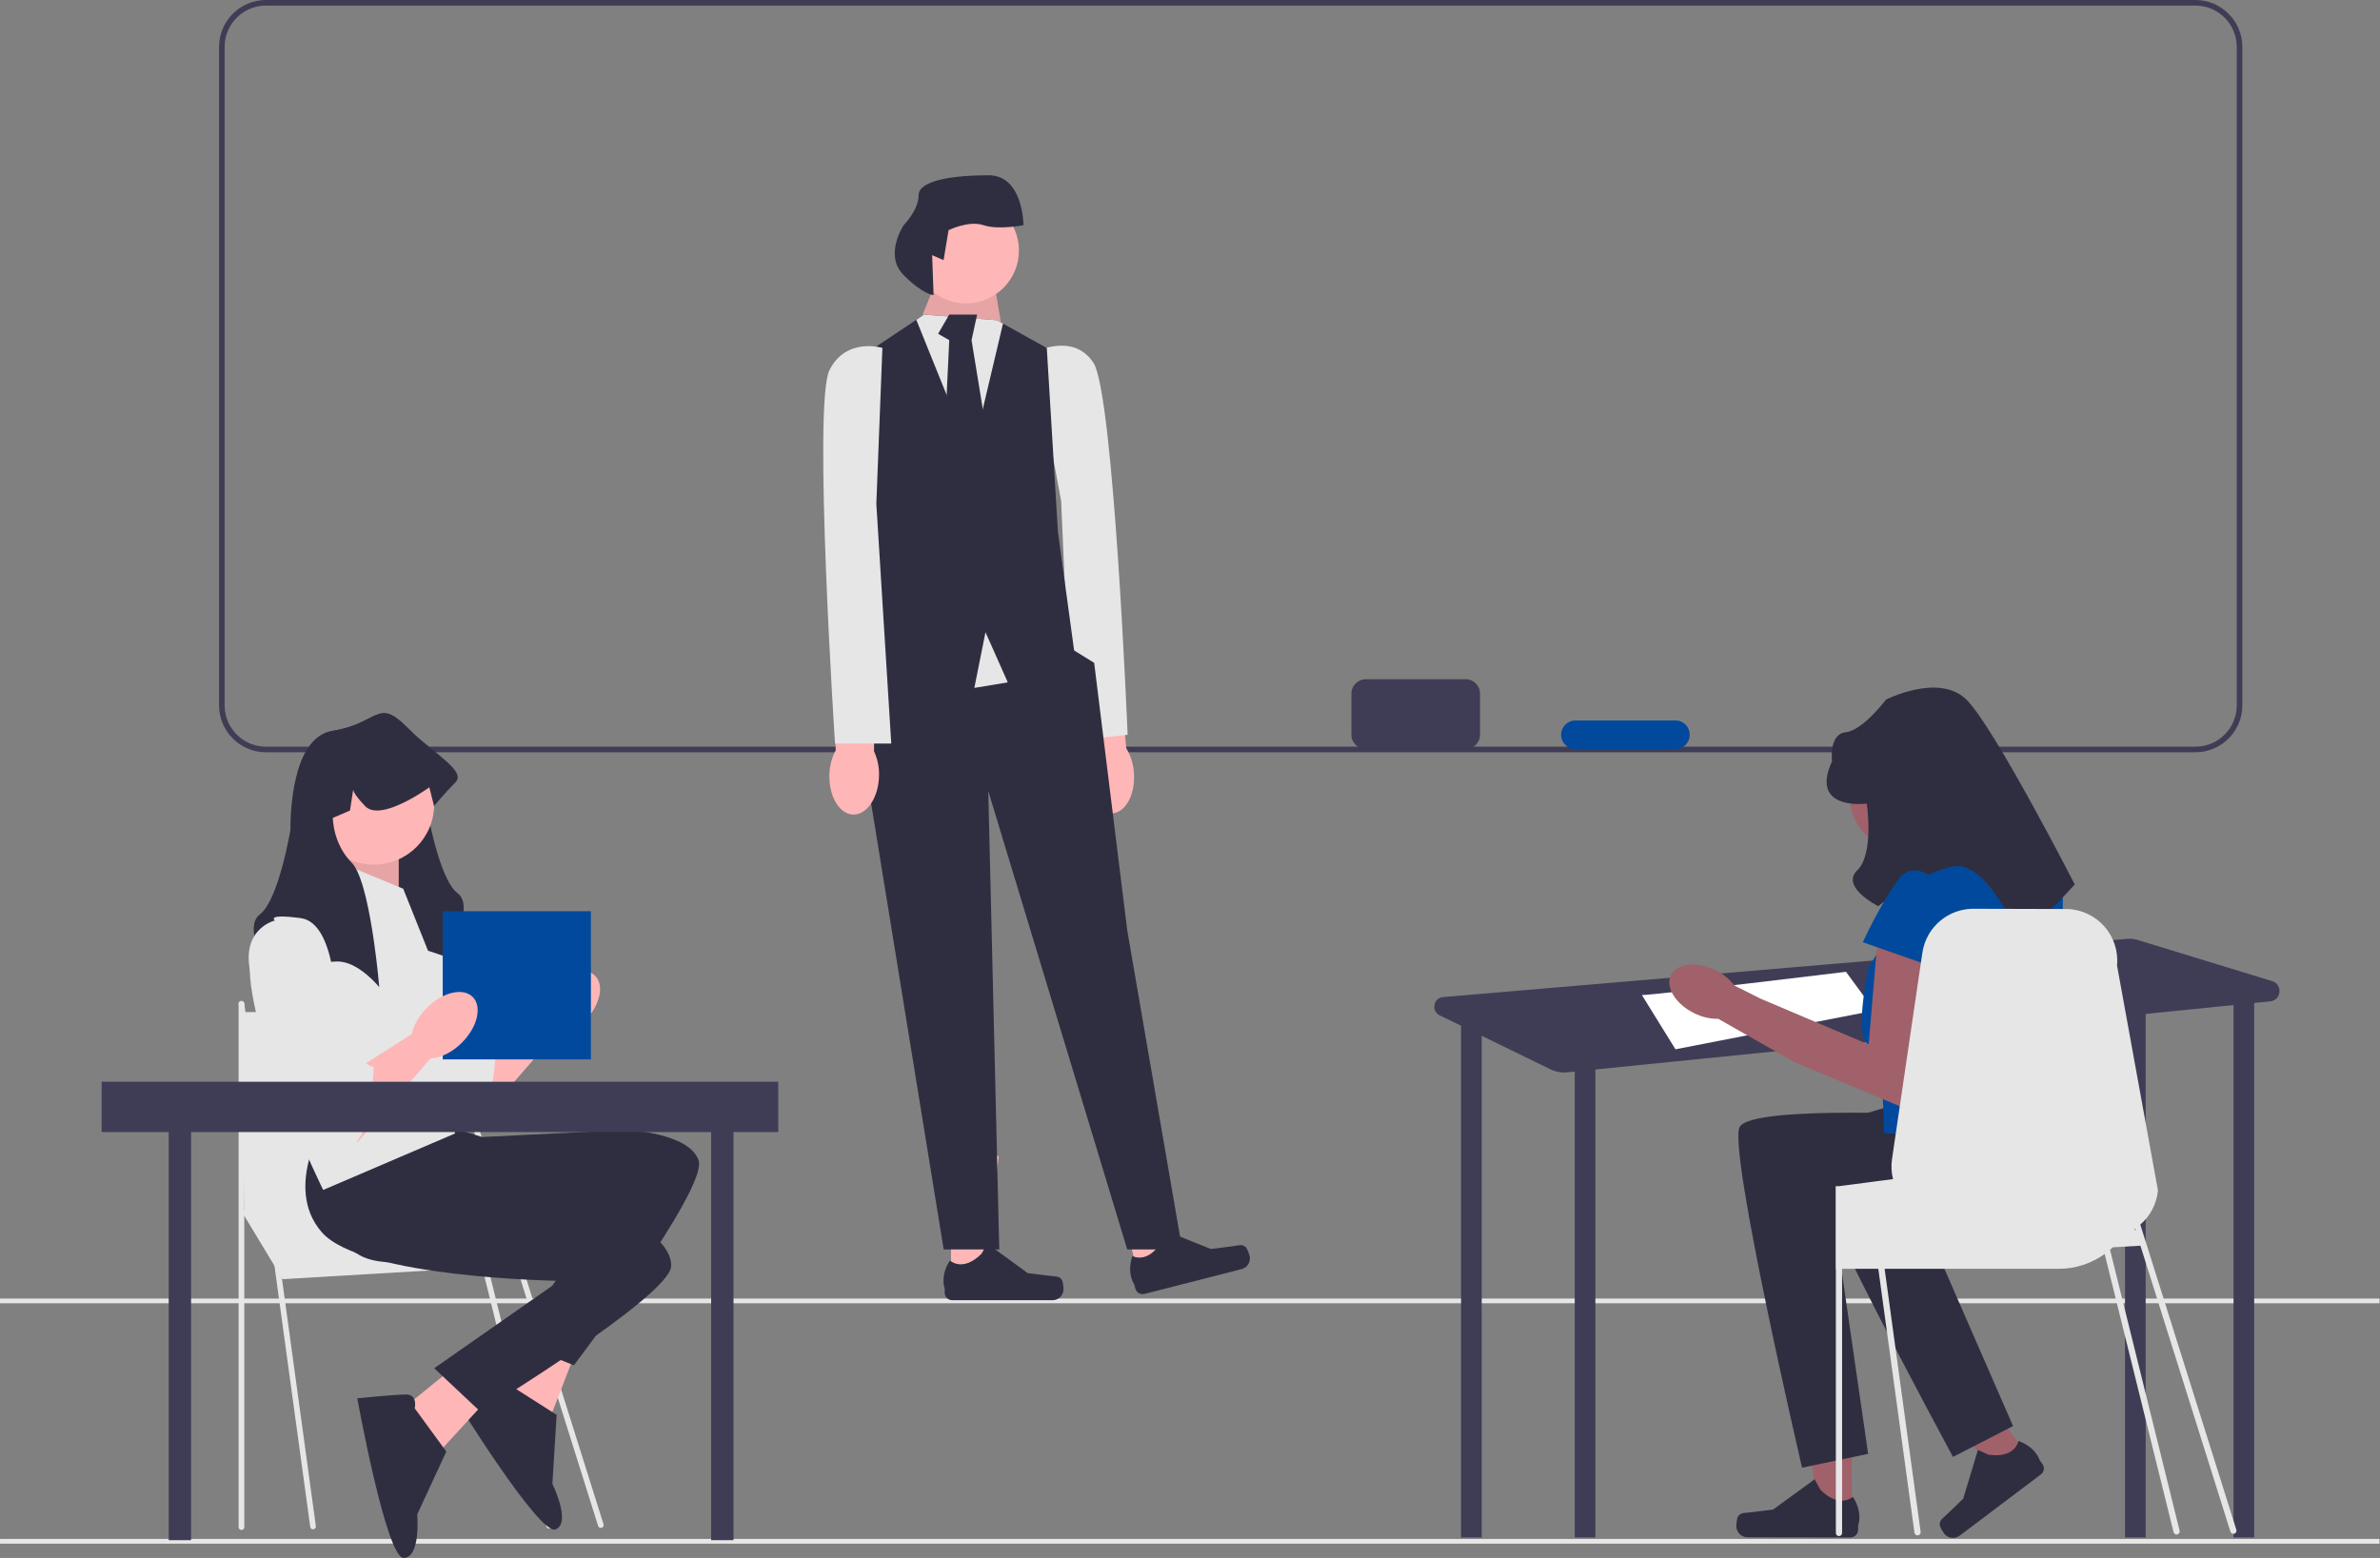 <svg xmlns="http://www.w3.org/2000/svg" width="1680" height="1100" viewBox="0 0 1680 1100" fill="none"><rect x="0" y="0" width="1680" height="1100" fill="#808080" stroke="none"/><g clip-path="url(#clip0_2002_943)"><path d="M1549.72 531.163H187.728C169.472 531.163 154.619 516.31 154.619 498.052V33.108C154.619 14.852 169.472 0 187.728 0H1549.72C1567.98 0 1582.83 14.852 1582.83 33.108V498.052C1582.83 516.31 1567.98 531.163 1549.72 531.163ZM187.728 3.947C171.649 3.947 158.566 17.029 158.566 33.108V498.052C158.566 514.132 171.649 527.215 187.728 527.215H1549.72C1565.8 527.215 1578.88 514.132 1578.88 498.052V33.108C1578.88 17.029 1565.8 3.947 1549.72 3.947H187.728Z" fill="#3F3D56"></path><path d="M1679.65 1086.6H0.016V1089.92H1679.65V1086.6Z" fill="#E6E6E6"></path><path d="M1679.65 916.866H0.016V920.188H1679.65V916.866Z" fill="#E6E6E6"></path><path d="M765.471 548.264C766.677 563.421 775.476 575.085 785.122 574.316C794.768 573.547 801.607 560.637 800.399 545.475C799.999 539.411 798.153 533.532 795.015 528.328L789.094 464.17L759.046 467.59L768.073 530.475C765.798 536.112 764.906 542.212 765.471 548.264Z" fill="#FFB6B6"></path><path d="M729.575 248.943C729.575 248.943 757.664 234.074 771.906 256.294C786.149 278.514 795.979 518.829 795.979 518.829L756.503 523.044L749.019 353.701L729.575 248.943Z" fill="#E6E6E6"></path><path d="M671.277 904.329L694.146 904.327L705.025 816.116L671.272 816.119L671.277 904.329Z" fill="#FFB6B6"></path><path d="M749.63 903.81C750.342 905.009 750.717 908.88 750.717 910.274C750.717 914.561 747.242 918.036 742.956 918.036H672.132C669.208 918.036 666.837 915.666 666.837 912.741V909.793C666.837 909.793 663.333 900.93 670.547 890.007C670.547 890.007 679.512 898.56 692.908 885.164L696.858 878.008L725.454 898.921L741.304 900.872C744.771 901.299 747.846 900.806 749.63 903.81Z" fill="#2F2E41"></path><path d="M803.618 900.543L825.775 894.881L814.483 806.722L781.781 815.078L803.618 900.543Z" fill="#FFB6B6"></path><path d="M879.405 880.648C880.391 881.634 881.713 885.291 882.059 886.642C883.12 890.796 880.613 895.023 876.459 896.084L807.84 913.613C805.006 914.337 802.122 912.627 801.398 909.793L800.669 906.936C800.669 906.936 795.081 899.217 799.366 886.848C799.366 886.848 810.169 892.916 819.833 876.621L821.889 868.71L854.771 881.895L870.611 879.862C874.076 879.418 876.933 878.179 879.405 880.648Z" fill="#2F2E41"></path><path d="M652.356 229.979L651.271 222.11L664.159 190.635L699.569 186.7L707.215 231.761L652.356 229.979Z" fill="#FFB6B6"></path><path opacity="0.1" d="M652.356 229.979L651.271 222.11L664.159 190.635L699.569 186.7L707.215 231.761L652.356 229.979Z" fill="black"></path><path d="M611.045 452.275L595.308 495.554L607.111 519.161L666.127 882.216H705.363L697.603 558.505L795.7 882.216H834.534L795.7 656.866L772.357 468.013L758.199 459.266L689.734 420.8L611.045 452.275Z" fill="#2F2E41"></path><path d="M711.373 481.784L687.767 485.718L656.291 410.964H727.111L711.373 481.784Z" fill="#E6E6E6"></path><path d="M758.587 462.111L711.373 481.783L695.636 446.373L687.767 485.718L605.144 459.121L616.947 410.963L605.144 253.586L646.809 225.808L652.357 222.11L703.504 226.045L707.99 228.484L738.914 245.717L746.783 375.553L758.587 462.111Z" fill="#2F2E41"></path><path d="M707.989 228.484L685.799 322.438L646.809 225.808L652.356 222.11L703.504 226.045L707.989 228.484Z" fill="#E6E6E6"></path><path d="M670.061 222.11L662.192 235.662L670.061 240.18L666.127 322.683L681.865 344.078L697.602 312.457L685.799 240.18L689.733 222.11H670.061Z" fill="#2F2E41"></path><path d="M681.864 214.242C702.507 214.242 719.242 197.507 719.242 176.864C719.242 156.222 702.507 139.487 681.864 139.487C661.222 139.487 644.487 156.222 644.487 176.864C644.487 197.507 661.222 214.242 681.864 214.242Z" fill="#FFB6B6"></path><path d="M657.978 180.144L666.054 183.668L669.578 162.521C669.578 162.521 683.677 155.471 694.25 158.996C704.824 162.521 722.447 158.996 722.447 158.996C722.447 158.996 722.447 123.75 697.775 123.75C673.103 123.75 648.431 127.275 648.431 137.848C648.431 148.422 637.857 158.996 637.857 158.996C637.857 158.996 623.758 180.144 637.857 194.242C651.955 208.34 659.004 208.34 659.004 208.34L657.978 180.144Z" fill="#2F2E41"></path><path d="M585.454 547.158C585.044 562.357 592.554 574.89 602.227 575.149C611.901 575.408 620.072 563.297 620.48 548.092C620.726 542.021 619.515 535.978 616.947 530.471L617.87 466.047L587.629 466.258L589.929 529.746C587.068 535.109 585.534 541.08 585.454 547.158Z" fill="#FFB6B6"></path><path d="M622.867 245.644C622.867 245.644 597.294 237.775 585.49 261.382C573.687 284.988 589.425 524.989 589.425 524.989H629.125L618.589 355.808L622.867 245.644Z" fill="#E6E6E6"></path><path d="M1603.91 692.762L1508.54 663.567C1506.43 662.921 1504.21 662.686 1502.01 662.873L1018.67 704.009C1011.78 704.595 1010.04 713.89 1016.26 716.92L1031.74 724.462H1031.33V1085.54H1045.92V731.369L1094.44 755.008C1098.16 756.817 1102.3 757.555 1106.41 757.14L1111.57 756.619V1085.54H1126.16V755.145L1500.01 717.383V1085.54H1514.6V715.909L1576.6 709.646V1085.54H1591.19V708.173L1602.5 707.03C1610.44 706.228 1611.54 695.098 1603.91 692.762Z" fill="#3F3D56"></path><path d="M1158.99 702.579C1168.1 702.579 1303.05 686.166 1303.05 686.166L1323.11 713.521L1182.69 740.875L1158.99 702.579Z" fill="white"></path><path d="M1307.09 1071.52L1283.65 1071.48L1272.65 981.024L1307.25 981.086L1307.09 1071.52Z" fill="#A0616A"></path><path d="M1226.77 1070.85C1226.04 1072.08 1225.64 1076.05 1225.64 1077.48C1225.63 1081.87 1229.19 1085.44 1233.59 1085.45L1306.19 1085.57C1309.19 1085.58 1311.63 1083.15 1311.63 1080.15L1311.64 1077.13C1311.64 1077.13 1315.24 1068.05 1307.87 1056.84C1307.87 1056.84 1298.66 1065.59 1284.95 1051.84L1280.92 1044.49L1251.56 1065.88L1235.31 1067.85C1231.75 1068.28 1228.6 1067.77 1226.77 1070.85Z" fill="#2F2E41"></path><path d="M1432.93 1029.46L1414.43 1043.41L1351.81 978.7L1379.11 958.107L1432.93 1029.46Z" fill="#A0616A"></path><path d="M1369.24 1076.85C1369.4 1078.25 1371.45 1081.61 1372.3 1082.74C1374.92 1086.21 1379.85 1086.9 1383.32 1084.28L1440.6 1041.07C1442.97 1039.28 1443.44 1035.92 1441.65 1033.55L1439.85 1031.17C1439.85 1031.17 1437.28 1021.86 1424.78 1017.43C1424.78 1017.43 1422.75 1029.82 1403.74 1027.16L1396.18 1023.78L1385.81 1058.14L1374.18 1069.39C1371.64 1071.85 1368.85 1073.33 1369.24 1076.85Z" fill="#2F2E41"></path><path d="M1383.93 561.973C1383.93 583.594 1366.4 601.121 1344.78 601.121C1323.16 601.121 1305.63 583.594 1305.63 561.973C1305.63 540.352 1323.16 522.825 1344.78 522.825C1366.4 522.825 1383.93 540.352 1383.93 561.973Z" fill="#A0616A"></path><path d="M1380.24 787.692C1380.24 787.692 1236.1 779.533 1227.94 795.851C1219.79 812.168 1272.05 1036.31 1272.05 1036.31L1318.68 1026.53L1295.93 869.28C1295.93 869.28 1416.21 901.134 1432.53 863.06C1448.85 824.986 1444.15 810.809 1444.15 810.809L1380.24 787.692Z" fill="#2F2E41"></path><path d="M1417.17 760.301C1417.17 760.301 1276.01 790.562 1272.46 808.457C1268.91 826.351 1378.6 1028.68 1378.6 1028.68L1420.99 1006.92L1357.45 861.284C1357.45 861.284 1481.87 860.186 1487.54 819.151C1493.2 778.117 1484.92 765.687 1484.92 765.687L1417.17 760.301Z" fill="#2F2E41"></path><path d="M1433.27 606.839H1365.45L1319.05 682.987C1319.05 682.987 1308.17 732.197 1319.05 737.508C1329.93 742.818 1329.93 799.93 1329.93 799.93L1444.15 810.808C1444.15 810.808 1460.47 639.474 1455.03 623.156C1449.59 606.839 1433.27 606.839 1433.27 606.839Z" fill="#01499D"></path><path d="M1325.85 657.151L1319.05 737.508L1242.58 705.052L1224.33 695.872C1220.75 691.211 1216.11 687.474 1210.8 684.973C1197.58 678.531 1183.55 680.126 1179.45 688.535C1175.35 696.944 1182.74 708.981 1195.95 715.419C1201.2 718.066 1207 719.416 1212.88 719.359L1266.28 749.69L1266.34 749.572L1266.58 749.994L1350.33 784.972L1369.59 679.483L1325.85 657.151Z" fill="#A0616A"></path><path d="M1317.69 567.405C1317.69 567.405 1276.9 572.844 1293.21 537.489C1293.21 537.489 1290.73 518.323 1302.85 517.028C1314.97 515.732 1331.29 493.976 1331.29 493.976C1331.29 493.976 1368.7 474.938 1388.07 493.976C1407.44 513.013 1464.55 624.516 1464.55 624.516L1426.47 665.31C1426.47 665.31 1403.58 605.136 1376.95 612.107C1350.33 619.077 1325.85 639.859 1325.85 639.859C1325.85 639.859 1298.82 626.335 1310.98 614.547C1323.13 602.759 1317.69 567.405 1317.69 567.405Z" fill="#2F2E41"></path><path d="M1372.08 627.235C1372.08 627.235 1353.05 602.759 1339.45 621.796C1325.85 640.833 1314.97 665.31 1314.97 665.31L1369.36 684.347L1372.08 627.235Z" fill="#01499D"></path><path d="M1578.6 1080.13L1515.41 879.273L1515.42 879.272H1515.56L1515.31 878.944L1515.3 878.937L1510.8 864.63L1510.8 864.628C1517.66 858.72 1522.33 850.276 1523.26 840.556L1494.37 681.681C1496.36 660.819 1480.37 642.582 1459.41 641.835L1394.24 641.671C1375.71 641.014 1359.66 654.4 1356.96 672.745L1355.52 682.484L1335.55 818.326C1334.82 823.214 1335.11 828.028 1336.26 832.532L1321.89 834.411L1317.53 834.994L1300.3 837.237L1300.25 837.256L1298.09 837.529H1295.76V895.886H1295.9V1082.41C1295.9 1083.61 1296.89 1084.6 1298.09 1084.6C1299.31 1084.6 1300.3 1083.61 1300.3 1082.41V895.886H1325.87L1351.38 1082.19C1351.54 1083.28 1352.47 1084.08 1353.57 1084.08C1353.66 1084.08 1353.77 1084.08 1353.86 1084.07C1355.06 1083.9 1355.9 1082.79 1355.74 1081.59L1330.32 895.886H1452.99C1465.17 895.886 1476.46 892.02 1485.65 885.401L1534.29 1081.85C1534.54 1082.84 1535.44 1083.5 1536.42 1083.5C1536.6 1083.5 1536.78 1083.48 1536.96 1083.43C1538.14 1083.13 1538.85 1081.94 1538.55 1080.76L1489.44 882.418C1490.09 881.874 1490.75 881.293 1491.36 880.695L1510.89 879.546L1574.41 1081.45C1574.71 1082.39 1575.57 1082.99 1576.5 1082.99C1576.72 1082.99 1576.94 1082.95 1577.16 1082.89C1578.32 1082.52 1578.96 1081.29 1578.6 1080.13ZM1506.63 867.747C1506.79 867.656 1506.94 867.546 1507.08 867.455L1507.55 868.946L1506.63 867.747Z" fill="#E6E6E6"></path><path d="M338.623 739.669L381.153 712.622L398.444 723.052L338.623 791.789V739.669Z" fill="#FFB6B6"></path><path d="M280.464 634.983C280.464 634.983 252.216 641.63 265.509 679.848C278.803 718.067 322.006 797.828 335.3 792.843C348.593 787.858 350.255 738.007 350.255 738.007C350.255 738.007 348.593 739.669 341.947 733.022C335.3 726.375 335.3 729.411 335.3 722.077C335.3 714.744 329.863 709.307 329.863 709.307L323.668 696.465C323.668 696.465 323.668 636.644 298.743 633.321C273.818 629.998 280.464 634.983 280.464 634.983Z" fill="#E6E6E6"></path><path d="M412.442 721.265C423.474 710.234 426.894 695.767 420.08 688.953C413.266 682.139 398.8 685.559 387.768 696.591C376.736 707.622 373.317 722.089 380.13 728.903C386.944 735.717 401.411 732.297 412.442 721.265Z" fill="#FFB6B6"></path><path d="M170.436 855.158L199.456 903.192L368.576 893.185L323.544 835.144L170.436 855.158Z" fill="#E6E6E6"></path><path d="M220.968 1079.82C219.983 1079.82 219.125 1079.09 218.988 1078.09L168.452 709.004C168.302 707.908 169.069 706.899 170.164 706.749C171.258 706.591 172.268 707.365 172.418 708.46L222.954 1077.54C223.104 1078.64 222.338 1079.65 221.243 1079.8C221.15 1079.81 221.059 1079.82 220.968 1079.82Z" fill="#E6E6E6"></path><path d="M170.435 1080.29C169.33 1080.29 168.434 1079.39 168.434 1078.28V708.803C168.434 707.698 169.33 706.802 170.435 706.802C171.54 706.802 172.436 707.698 172.436 708.803V1078.28C172.436 1079.39 171.54 1080.29 170.435 1080.29Z" fill="#E6E6E6"></path><path d="M424.114 1078.82C423.263 1078.82 422.474 1078.27 422.206 1077.42L302.621 697.323C302.289 696.269 302.875 695.145 303.93 694.813C304.984 694.483 306.108 695.068 306.439 696.121L426.024 1076.21C426.355 1077.27 425.77 1078.39 424.715 1078.72C424.515 1078.79 424.313 1078.82 424.114 1078.82Z" fill="#E6E6E6"></path><path d="M387.588 1079.28C386.694 1079.28 385.88 1078.68 385.649 1077.78L302.59 742.318C302.318 741.247 302.966 740.158 304.037 739.885C305.111 739.614 306.197 740.26 306.47 741.331L389.529 1076.79C389.801 1077.86 389.154 1078.95 388.082 1079.22C387.917 1079.26 387.751 1079.28 387.588 1079.28Z" fill="#E6E6E6"></path><path d="M170.436 714.688L309.033 712.557L334.552 858.159H172.437L170.436 714.688Z" fill="#E6E6E6"></path><path d="M383.424 928.787L348.495 990.282L389.051 999.211L405.959 955.473L383.424 928.787Z" fill="#FFB6B6"></path><path d="M361.041 978.673C361.041 978.673 359.684 968.645 351.705 971.827C343.725 975.009 320.696 986.837 320.696 986.837C320.696 986.837 380.761 1084.43 392.16 1079.89C403.559 1075.34 389.914 1047.75 389.914 1047.75L392.926 998.988L361.041 978.673Z" fill="#2F2E41"></path><path d="M228.951 809.46C228.951 809.46 216.488 866.788 254.707 886.728C292.925 906.668 423.368 857.649 423.368 857.649L363.547 947.282L405.089 963.997C405.089 963.997 499.805 839.37 493.158 819.43C486.512 799.49 441.646 797.828 441.646 797.828L340.283 802.813L313.697 794.505L228.951 809.46Z" fill="#2F2E41"></path><path d="M331.751 956.079L276.839 1000.65L311.365 1023.72L343.03 989.135L331.751 956.079Z" fill="#FFB6B6"></path><path d="M292.749 994.4C292.749 994.4 295.134 984.565 286.543 984.625C277.953 984.686 252.199 987.322 252.199 987.322C252.199 987.322 272.632 1100.09 284.904 1100C297.176 1099.91 294.505 1069.25 294.505 1069.25L315.055 1024.92L292.749 994.4Z" fill="#2F2E41"></path><path d="M231.287 788.723C231.287 788.723 198.818 837.586 227.161 870.066C255.504 902.546 394.841 904.353 394.841 904.353L306.505 966.073L339.117 996.759C339.117 996.759 472.689 915.142 473.754 894.15C474.819 873.158 433.634 855.285 433.634 855.285L337.406 823.044L315.665 805.63L231.287 788.723Z" fill="#2F2E41"></path><path d="M314.699 675.545C314.699 675.545 283.127 663.913 268.172 663.913C266.743 663.913 265.33 664.079 263.918 664.378C254.347 666.405 245.54 674.631 241.319 679.117C239.674 680.878 238.727 682.058 238.727 682.058C238.727 682.058 238.826 680.912 239.026 678.901C240.006 668.333 243.629 633.653 250.126 611.453C252.452 603.527 255.128 597.196 258.202 594.122C265.363 586.944 268.67 578.336 270.199 571.922C271.495 566.422 271.495 562.55 271.495 562.55L259.381 557.332L257.138 542.676C256.739 544.404 254.895 547.778 248.697 554.242C248.165 554.79 247.583 555.255 246.969 555.654C238.029 561.271 219.8 551.5 209.979 545.352C214.067 531.144 221.478 518.15 234.938 516.023C266.51 511.038 266.51 492.759 286.45 512.7C288.095 514.345 289.757 515.923 291.419 517.452C297.8 529.649 300.126 546 300.957 557.366C301.555 565.325 301.405 570.858 301.405 570.858C301.405 570.858 309.714 620.709 323.007 630.679C336.301 640.649 314.699 675.545 314.699 675.545Z" fill="#2F2E41"></path><path d="M253.216 595.784L230.764 628.717L281.465 642.311V595.784H253.216Z" fill="#FFB6B6"></path><path opacity="0.1" d="M253.216 595.784L230.764 628.717L281.465 642.311V595.784H253.216Z" fill="black"></path><path d="M284.618 627.505L236.429 607.564C236.429 607.564 171.623 635.813 176.608 690.649C181.594 745.484 228.121 840.2 228.121 840.2L321.175 800.32L311.205 693.972L284.618 627.505Z" fill="#E6E6E6"></path><path d="M263.957 610.486C287.436 610.486 306.471 591.452 306.471 567.972C306.471 544.492 287.436 525.458 263.957 525.458C240.477 525.458 221.442 544.492 221.442 567.972C221.442 591.452 240.477 610.486 263.957 610.486Z" fill="#FFB6B6"></path><path d="M321.345 552.58C313.037 560.888 306.39 569.197 306.39 569.197L303.067 555.903C303.067 555.903 302.302 556.468 300.956 557.366C295.689 560.955 281.548 569.978 270.198 571.922C265.147 572.786 260.66 572.238 257.736 569.197C251.538 562.733 249.693 559.36 249.295 557.631L247.051 572.287L234.938 577.505C234.938 577.505 234.938 595.75 248.231 609.077C248.879 609.725 249.511 610.523 250.125 611.453C256.473 621.025 261.026 644.454 263.917 664.378C266.476 682.092 267.706 697.013 267.706 697.013C267.706 697.013 255.127 681.261 241.318 679.117C240.554 679.001 239.79 678.918 239.025 678.901C238.776 678.868 238.51 678.868 238.261 678.868C223.306 678.868 191.734 690.5 191.734 690.5C191.734 690.5 170.132 655.604 183.425 645.634C196.719 635.664 205.027 585.814 205.027 585.814C205.027 585.814 204.479 564.478 209.979 545.352C214.067 531.144 221.478 518.15 234.938 516.023C266.51 511.038 266.51 492.759 286.45 512.7C288.095 514.345 289.757 515.923 291.418 517.452C309.996 534.534 328.972 544.953 321.345 552.58Z" fill="#2F2E41"></path><path d="M134.882 775.64H119.093V1087.47H134.882V775.64Z" fill="#3F3D56"></path><path d="M517.768 775.64H501.979V1087.47H517.768V775.64Z" fill="#3F3D56"></path><path d="M417.112 643.406H312.509V748.009H417.112V643.406Z" fill="#01499D"></path><path d="M252.216 754.624L294.746 727.577L312.036 738.007L252.216 806.744V754.624Z" fill="#FFB6B6"></path><path d="M194.057 649.938C194.057 649.938 165.808 656.585 179.102 694.803C192.395 733.022 235.599 812.783 248.893 807.798C262.186 802.813 263.848 752.962 263.848 752.962C263.848 752.962 262.186 754.624 255.539 747.977C248.893 741.33 248.893 744.366 248.893 737.032C248.893 729.699 243.456 724.262 243.456 724.262L237.261 711.42C237.261 711.42 237.261 651.6 212.336 648.276C187.41 644.953 194.057 649.938 194.057 649.938Z" fill="#E6E6E6"></path><path d="M326.035 736.22C337.067 725.189 340.486 710.722 333.673 703.908C326.859 697.095 312.392 700.514 301.361 711.546C290.329 722.577 286.909 737.044 293.723 743.858C300.537 750.672 315.003 747.252 326.035 736.22Z" fill="#FFB6B6"></path><path d="M549.346 763.798H71.726V799.323H549.346V763.798Z" fill="#3F3D56"></path><path d="M1034.6 479.594H964.066C958.474 479.594 953.941 484.127 953.941 489.718V518.81C953.941 524.402 958.474 528.935 964.066 528.935H1034.6C1040.2 528.935 1044.73 524.402 1044.73 518.81V489.718C1044.73 484.127 1040.2 479.594 1034.6 479.594Z" fill="#3F3D56"></path><path d="M1182.63 508.686H1112.09C1106.5 508.686 1101.96 513.218 1101.96 518.81V518.81C1101.96 524.402 1106.5 528.935 1112.09 528.935H1182.63C1188.22 528.935 1192.75 524.402 1192.75 518.81V518.81C1192.75 513.218 1188.22 508.686 1182.63 508.686Z" fill="#01499D"></path></g><defs><clipPath id="clip0_2002_943"><rect width="1679.63" height="1100" fill="white" transform="translate(0.017)"></rect></clipPath></defs></svg>